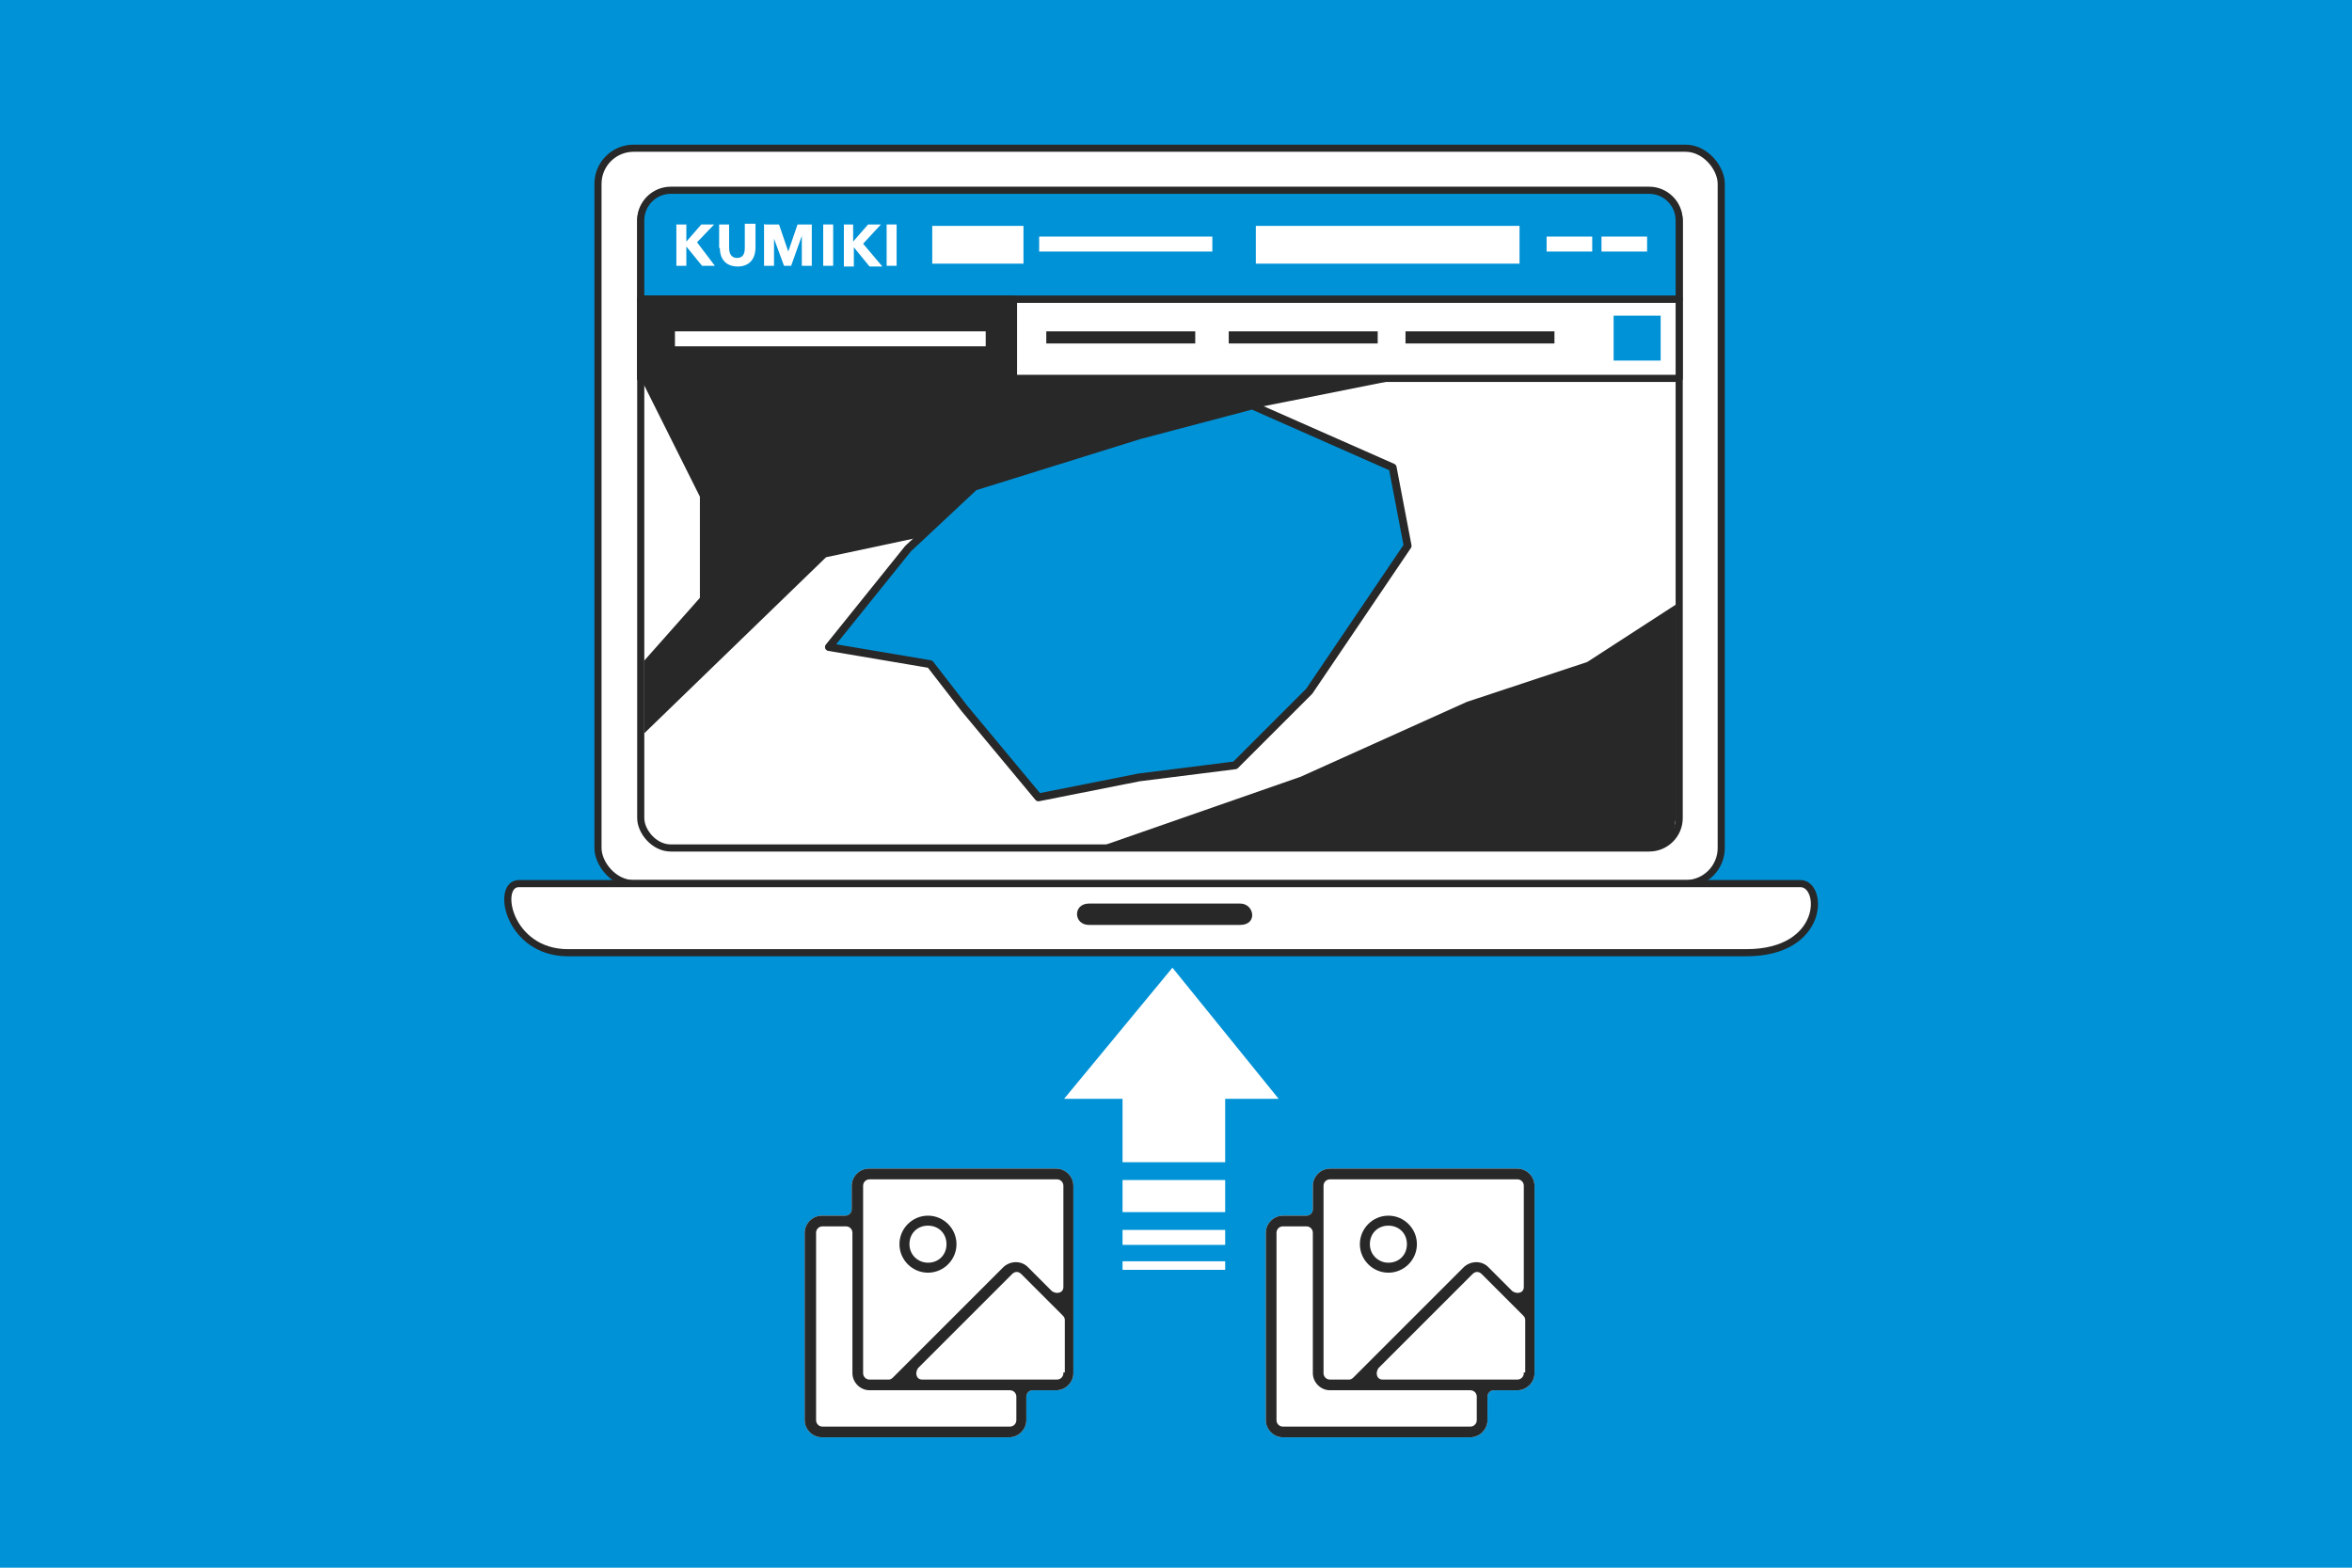 <?xml version="1.0" encoding="UTF-8"?>
<svg xmlns="http://www.w3.org/2000/svg" width="330" height="220" version="1.1" viewBox="0 0 330 220">
  <defs>
    <style>
      .cls-1, .cls-2, .cls-3, .cls-4, .cls-5, .cls-6 {
        stroke: #282828;
        stroke-linecap: round;
        stroke-linejoin: round;
      }

      .cls-1, .cls-7, .cls-6 {
        fill: #fff;
      }

      .cls-1, .cls-5 {
        stroke-width: 1.1px;
      }

      .cls-2, .cls-8 {
        fill: #282828;
      }

      .cls-9, .cls-4, .cls-5 {
        fill: #0092d7;
      }

      .cls-3 {
        fill: none;
      }
    </style>
  </defs>
  <!-- Generator: Adobe Illustrator 28.7.3, SVG Export Plug-In . SVG Version: 1.2.0 Build 164)  -->
  <g>
    <g id="_レイヤー_1" data-name="レイヤー_1">
      <g id="_レイヤー_1-2" data-name="_レイヤー_1">
        <g id="_レイヤー_1-2">
          <g id="_レイヤー_1-2-2" data-name="_レイヤー_1-2">
            <rect class="cls-9" x="0" width="330" height="220"/>
          </g>
        </g>
      </g>
      <path class="cls-1" d="M30.5,98.2"/>
      <g>
        <g>
          <polygon class="cls-7" points="164.5 135.8 149.3 154.2 157.5 154.2 157.5 163.1 171.9 163.1 171.9 154.2 179.4 154.2 164.5 135.8"/>
          <polygon class="cls-7" points="157.5 165.6 157.5 170.1 171.9 170.1 171.9 165.6 157.5 165.6"/>
          <rect class="cls-7" x="157.5" y="172.6" width="14.4" height="2.1"/>
          <rect class="cls-7" x="157.5" y="177" width="14.4" height="1.2"/>
        </g>
        <g>
          <g>
            <g>
              <rect class="cls-7" x="83.9" y="20.8" width="157.6" height="103.2" rx="5" ry="5"/>
              <rect class="cls-3" x="83.9" y="20.8" width="157.6" height="103.2" rx="5" ry="5"/>
            </g>
            <path class="cls-6" d="M252.6,124H72.8c-3.3,0-1.5,9.7,6.9,9.7h165.3c11.1,0,10.9-9.7,7.6-9.7Z"/>
            <path class="cls-8" d="M174.2,126.8h-21.4c-2.3,0-2.2,3,0,3h21.2c2.5,0,2-3,0-3h.2Z"/>
          </g>
          <g>
            <g>
              <g>
                <g>
                  <rect class="cls-7" x="89.9" y="26.8" width="145.7" height="92.2" rx="4.2" ry="4.2"/>
                  <rect class="cls-3" x="89.9" y="26.8" width="145.7" height="92.2" rx="4.2" ry="4.2"/>
                </g>
                <path class="cls-4" d="M235.6,42v-11.1c0-2.3-1.9-4.2-4.2-4.2H94.1c-2.3,0-4.2,1.9-4.2,4.2v11.1h145.7Z"/>
                <rect class="cls-6" x="89.9" y="42" width="145.7" height="11.1"/>
                <rect class="cls-2" x="89.9" y="42" width="52.3" height="11.1"/>
              </g>
              <g>
                <g>
                  <path class="cls-7" d="M94.9,31.5h1.4v2.4l2.1-2.4h1.8l-2.4,2.5,2.5,3.3h-1.8l-2.2-2.7v2.7h-1.4v-5.8Z"/>
                  <path class="cls-7" d="M100.9,34.8v-3.3h1.4v3.3c0,.9.4,1.4,1.1,1.4s1.1-.4,1.1-1.4v-3.4h1.5v3.3c0,1.8-1,2.7-2.5,2.7s-2.5-.9-2.5-2.6h0Z"/>
                  <path class="cls-7" d="M107.3,31.5h2l1.3,3.8,1.3-3.8h2v5.8h-1.4v-4.2l-1.5,4.2h-1l-1.4-3.8v3.8h-1.4v-5.9h0Z"/>
                  <path class="cls-7" d="M118.3,31.5h1.4v2.4l2.1-2.4h1.8l-2.5,2.7,2.7,3.2h-1.8l-2.2-2.7v2.7h-1.4v-5.9h0Z"/>
                  <path class="cls-7" d="M124.4,31.5h1.4v5.8h-1.4v-5.8Z"/>
                  <path class="cls-7" d="M115.5,31.5h1.4v5.8h-1.4v-5.8Z"/>
                </g>
                <rect class="cls-7" x="130.8" y="31.7" width="12.8" height="5.3"/>
                <polygon class="cls-8" points="149.7 71 115.9 78.2 90.4 102.9 90.4 92.7 98.2 83.9 98.2 69.7 89.9 53.1 195.4 53.4 165.8 59.3 149.7 71"/>
                <polygon class="cls-8" points="235.2 114.4 235.2 84.8 222.7 92.9 205.8 98.5 182.5 109 154.1 118.9 231.9 118.9 234.7 117.5 235.2 114.4"/>
                <rect class="cls-9" x="226.4" y="44.3" width="6.6" height="6.3"/>
                <rect class="cls-7" x="176.2" y="31.7" width="37" height="5.3"/>
                <rect class="cls-7" x="217" y="33.2" width="6.4" height="2.1"/>
                <rect class="cls-7" x="145.8" y="33.2" width="24.3" height="2.1"/>
                <rect class="cls-7" x="94.7" y="46.5" width="43.6" height="2.1"/>
                <rect class="cls-8" x="146.8" y="46.5" width="20.9" height="1.7"/>
                <rect class="cls-8" x="172.4" y="46.5" width="20.9" height="1.7"/>
                <rect class="cls-8" x="197.2" y="46.5" width="20.9" height="1.7"/>
                <rect class="cls-7" x="224.7" y="33.2" width="6.4" height="2.1"/>
              </g>
            </g>
            <polygon class="cls-5" points="116.3 90.8 127.4 77 136.7 68.3 159.8 61.1 175.7 56.9 195.4 65.6 197.5 76.6 183.7 97 173.3 107.4 159.8 109.1 145.7 111.9 135.3 99.4 130.5 93.2 116.3 90.8"/>
          </g>
        </g>
        <g>
          <path class="cls-7" d="M148.2,164h-26.3c-1.3,0-2.4,1.1-2.4,2.4v3.3c0,.5-.4.9-.9.9h-3.3c-1.3,0-2.4,1.1-2.4,2.4v26.3c0,1.3,1.1,2.4,2.4,2.4h26.3c1.3,0,2.4-1.1,2.4-2.4v-3.3c0-.5.4-.9.9-.9h3.3c1.3,0,2.4-1.1,2.4-2.4v-26.3c0-1.3-1.1-2.4-2.4-2.4h0Z"/>
          <g>
            <path class="cls-8" d="M130.2,170.6c-2.2,0-4,1.8-4,4s1.8,4,4,4,4-1.8,4-4-1.8-4-4-4ZM130.2,177.2c-1.4,0-2.6-1.1-2.6-2.6s1.1-2.6,2.6-2.6,2.6,1.1,2.6,2.6-1.1,2.6-2.6,2.6Z"/>
            <path class="cls-8" d="M148.2,164h-26.3c-1.3,0-2.4,1.1-2.4,2.4v3.3c0,.5-.4.9-.9.9h-3.3c-1.3,0-2.4,1.1-2.4,2.4v26.3c0,1.3,1.1,2.4,2.4,2.4h26.3c1.3,0,2.4-1.1,2.4-2.4v-3.3c0-.5.4-.9.9-.9h3.3c1.3,0,2.4-1.1,2.4-2.4v-26.3c0-1.3-1.1-2.4-2.4-2.4h0ZM142.6,199.3c0,.5-.4.9-.9.9h-26.3c-.5,0-.9-.4-.9-.9v-26.3c0-.5.4-.9.9-.9h3.3c.5,0,.9.4.9.9v19.7c0,1.3,1.1,2.4,2.4,2.4h19.7c.5,0,.9.4.9.9v3.3h0ZM149.2,192.7c0,.5-.4.9-.9.9h-18.9c-.4,0-.7-.2-.8-.6-.1-.3,0-.7.2-1l13.2-13.2c.4-.4.9-.4,1.3,0l5.8,5.8c.2.2.3.4.3.6v7.4h-.2ZM149.2,180.6c0,.4-.2.7-.6.8-.3.1-.7,0-1-.2l-3.4-3.4c-.9-.9-2.4-.9-3.4,0l-15.5,15.5c-.2.2-.4.3-.6.3h-2.7c-.5,0-.9-.4-.9-.9v-26.3c0-.5.4-.9.9-.9h26.3c.5,0,.9.4.9.9v14.3h0Z"/>
          </g>
        </g>
        <g>
          <path class="cls-7" d="M212.9,164h-26.3c-1.3,0-2.4,1.1-2.4,2.4v3.3c0,.5-.4.9-.9.9h-3.3c-1.3,0-2.4,1.1-2.4,2.4v26.3c0,1.3,1.1,2.4,2.4,2.4h26.3c1.3,0,2.4-1.1,2.4-2.4v-3.3c0-.5.4-.9.9-.9h3.3c1.3,0,2.4-1.1,2.4-2.4v-26.3c0-1.3-1.1-2.4-2.4-2.4Z"/>
          <g>
            <path class="cls-8" d="M194.8,170.6c-2.2,0-4,1.8-4,4s1.8,4,4,4,4-1.8,4-4-1.8-4-4-4ZM194.8,177.2c-1.4,0-2.6-1.1-2.6-2.6s1.1-2.6,2.6-2.6,2.6,1.1,2.6,2.6-1.1,2.6-2.6,2.6Z"/>
            <path class="cls-8" d="M212.9,164h-26.3c-1.3,0-2.4,1.1-2.4,2.4v3.3c0,.5-.4.9-.9.9h-3.3c-1.3,0-2.4,1.1-2.4,2.4v26.3c0,1.3,1.1,2.4,2.4,2.4h26.3c1.3,0,2.4-1.1,2.4-2.4v-3.3c0-.5.4-.9.9-.9h3.3c1.3,0,2.4-1.1,2.4-2.4v-26.3c0-1.3-1.1-2.4-2.4-2.4ZM207.2,199.3c0,.5-.4.9-.9.9h-26.3c-.5,0-.9-.4-.9-.9v-26.3c0-.5.4-.9.9-.9h3.3c.5,0,.9.4.9.9v19.7c0,1.3,1.1,2.4,2.4,2.4h19.7c.5,0,.9.4.9.9v3.3h0ZM213.8,192.7c0,.5-.4.9-.9.9h-18.9c-.4,0-.7-.2-.8-.6-.1-.3,0-.7.2-1l13.2-13.2c.4-.4.9-.4,1.3,0l5.8,5.8c.2.2.3.4.3.6v7.4h-.2ZM213.8,180.6c0,.4-.2.7-.6.8-.3.1-.7,0-1-.2l-3.4-3.4c-.9-.9-2.4-.9-3.4,0l-15.5,15.5c-.2.2-.4.3-.6.3h-2.7c-.5,0-.9-.4-.9-.9v-26.3c0-.5.4-.9.9-.9h26.3c.5,0,.9.4.9.9v14.3h0Z"/>
          </g>
        </g>
      </g>
    </g>
  </g>
</svg>